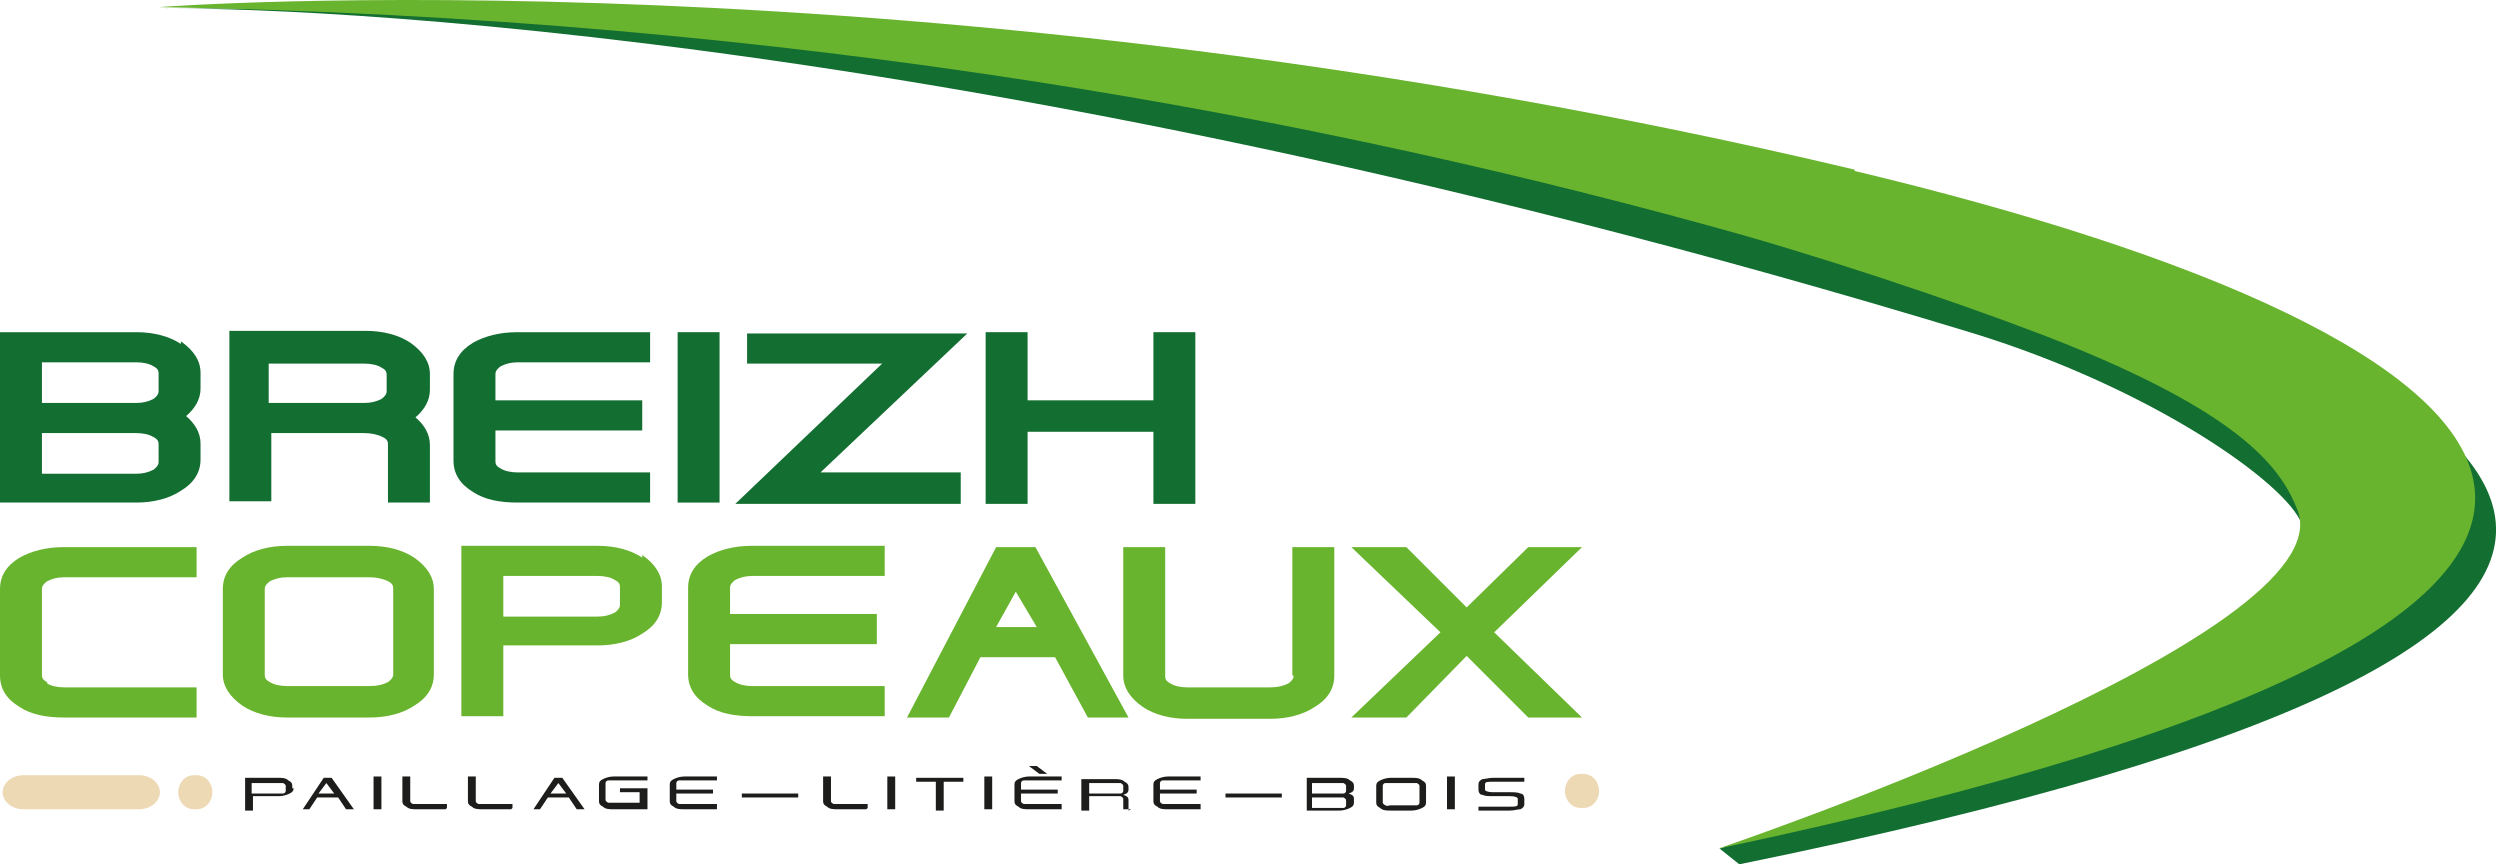 <svg width="269" height="93" viewBox="0 0 269 93" fill="none" xmlns="http://www.w3.org/2000/svg">
<path d="M31.591 84.82C31.591 85.102 31.45 85.243 31.168 85.384C30.886 85.525 30.462 85.666 30.039 85.666H27.219V87.218H26.373V83.692H29.898C30.322 83.692 30.745 83.692 31.027 83.974C31.309 84.115 31.45 84.256 31.45 84.538V84.82H31.591ZM30.745 84.82V84.538C30.745 84.538 30.745 84.397 30.462 84.256C30.322 84.256 30.18 84.256 29.898 84.256H27.078V85.384H29.898C30.18 85.384 30.322 85.384 30.462 85.384C30.604 85.384 30.745 85.243 30.745 85.102V84.82Z" fill="#1D1D1B"/>
<path d="M37.937 87.077H37.232L36.386 85.808H34.129L33.283 87.077H32.578L34.834 83.692H35.681L38.078 87.077H37.937ZM35.963 85.384L35.117 84.256L34.27 85.384H35.963Z" fill="#1D1D1B"/>
<path d="M41.04 87.077H40.194V83.551H41.04V87.077Z" fill="#1D1D1B"/>
<path d="M47.95 87.077H44.847C44.424 87.077 44.001 87.077 43.719 86.795C43.437 86.654 43.296 86.513 43.296 86.231V83.551H44.142V86.231C44.142 86.231 44.142 86.372 44.424 86.513C44.566 86.513 44.706 86.513 44.989 86.513H48.091V86.936L47.95 87.077Z" fill="#1D1D1B"/>
<path d="M55.002 87.077H51.899C51.476 87.077 51.053 87.077 50.771 86.795C50.489 86.654 50.348 86.513 50.348 86.231V83.551H51.194V86.231C51.194 86.231 51.194 86.372 51.476 86.513C51.617 86.513 51.758 86.513 52.04 86.513H55.143V86.936L55.002 87.077Z" fill="#1D1D1B"/>
<path d="M62.758 87.077H62.053L61.207 85.808H58.95L58.104 87.077H57.399L59.656 83.692H60.502L62.899 87.077H62.758ZM60.925 85.384L60.079 84.256L59.233 85.384H60.925Z" fill="#1D1D1B"/>
<path d="M69.669 85.102V87.077H66.002C65.579 87.077 65.156 87.077 64.874 86.795C64.592 86.654 64.451 86.513 64.451 86.231V84.397C64.451 84.115 64.592 83.974 64.874 83.833C65.156 83.692 65.579 83.551 66.002 83.551H69.669V83.974H66.002C65.72 83.974 65.579 83.974 65.438 83.974C65.297 83.974 65.156 84.115 65.156 84.256V86.09C65.156 86.09 65.156 86.231 65.438 86.372C65.579 86.372 65.72 86.372 66.002 86.372H68.823V85.243H66.707V84.82H69.669V85.102Z" fill="#1D1D1B"/>
<path d="M77.144 86.654V87.077H73.618C73.195 87.077 72.772 87.077 72.49 86.795C72.207 86.654 72.066 86.513 72.066 86.231V84.397C72.066 84.115 72.207 83.974 72.49 83.833C72.772 83.692 73.195 83.551 73.618 83.551H77.144V83.974H73.618C73.336 83.974 73.195 83.974 73.054 83.974C72.913 83.974 72.772 84.115 72.772 84.256V84.961H76.72V85.384H72.772V86.231C72.772 86.231 72.772 86.372 73.054 86.513C73.195 86.513 73.336 86.513 73.618 86.513H77.144V86.654Z" fill="#1D1D1B"/>
<path d="M85.887 85.808H79.823V85.384H85.887V85.808Z" fill="#1D1D1B"/>
<path d="M93.221 87.077H90.118C89.695 87.077 89.272 87.077 88.99 86.795C88.708 86.654 88.567 86.513 88.567 86.231V83.551H89.413V86.231C89.413 86.231 89.413 86.372 89.695 86.513C89.836 86.513 89.977 86.513 90.259 86.513H93.362V86.936L93.221 87.077Z" fill="#1D1D1B"/>
<path d="M96.324 87.077H95.477V83.551H96.324V87.077Z" fill="#1D1D1B"/>
<path d="M103.657 84.115H101.542V87.218H100.695V84.115H98.58V83.692H103.657V84.115Z" fill="#1D1D1B"/>
<path d="M106.76 87.077H105.914V83.551H106.76V87.077Z" fill="#1D1D1B"/>
<path d="M114.234 86.654V87.077H110.709C110.286 87.077 109.862 87.077 109.58 86.795C109.298 86.654 109.157 86.513 109.157 86.231V84.397C109.157 84.115 109.298 83.974 109.58 83.833C109.862 83.692 110.286 83.551 110.709 83.551H114.234V83.974H110.709C110.427 83.974 110.286 83.974 110.145 83.974C110.004 83.974 109.862 84.115 109.862 84.256V84.961H113.811V85.384H109.862V86.231C109.862 86.231 109.862 86.372 110.145 86.513C110.286 86.513 110.427 86.513 110.709 86.513H114.234V86.654ZM112.683 83.269H111.837L110.709 82.423H111.555L112.683 83.269Z" fill="#1D1D1B"/>
<path d="M121.709 87.077H120.863V85.948C120.863 85.948 120.863 85.807 120.581 85.666C120.44 85.666 120.299 85.666 120.017 85.666H117.196V87.218H116.35V83.833H119.876C120.299 83.833 120.722 83.833 121.004 84.115C121.286 84.256 121.427 84.397 121.427 84.679V84.961C121.427 85.243 121.286 85.384 120.863 85.525C121.286 85.666 121.427 85.807 121.427 86.09V87.218L121.709 87.077ZM120.863 84.82V84.538C120.863 84.538 120.863 84.397 120.581 84.256C120.44 84.256 120.299 84.256 120.017 84.256H117.196V85.384H120.017C120.299 85.384 120.44 85.384 120.581 85.384C120.722 85.384 120.863 85.243 120.863 85.102V84.82Z" fill="#1D1D1B"/>
<path d="M129.184 86.654V87.077H125.658C125.235 87.077 124.812 87.077 124.53 86.795C124.248 86.654 124.107 86.513 124.107 86.231V84.397C124.107 84.115 124.248 83.974 124.53 83.833C124.812 83.692 125.235 83.551 125.658 83.551H129.184V83.974H125.658C125.376 83.974 125.235 83.974 125.094 83.974C124.953 83.974 124.812 84.115 124.812 84.256V84.961H128.76V85.384H124.812V86.231C124.812 86.231 124.812 86.372 125.094 86.513C125.235 86.513 125.376 86.513 125.658 86.513H129.184V86.654Z" fill="#1D1D1B"/>
<path d="M137.927 85.808H131.863V85.384H137.927V85.808Z" fill="#1D1D1B"/>
<path d="M145.684 86.372C145.684 86.654 145.543 86.795 145.261 86.936C144.979 87.077 144.556 87.218 144.133 87.218H140.607V83.692H144.133C144.556 83.692 144.979 83.692 145.261 83.974C145.543 84.115 145.684 84.256 145.684 84.538V84.82C145.684 85.102 145.543 85.243 145.12 85.384C145.543 85.525 145.684 85.666 145.684 85.948V86.231V86.372ZM144.838 84.82V84.538C144.838 84.538 144.838 84.397 144.556 84.256C144.415 84.256 144.274 84.256 143.992 84.256H141.171V85.384H143.992C144.274 85.384 144.415 85.384 144.556 85.384C144.697 85.384 144.838 85.243 144.838 85.102V84.82ZM144.838 86.372V86.09C144.838 86.09 144.838 85.948 144.556 85.808C144.415 85.808 144.274 85.808 143.992 85.808H141.171V86.936H143.992C144.274 86.936 144.415 86.936 144.556 86.936C144.697 86.936 144.838 86.795 144.838 86.654V86.372Z" fill="#1D1D1B"/>
<path d="M153.441 86.372C153.441 86.654 153.3 86.795 153.018 86.936C152.736 87.077 152.313 87.218 151.889 87.218H149.633C149.21 87.218 148.787 87.218 148.505 86.936C148.223 86.795 148.082 86.654 148.082 86.372V84.538C148.082 84.256 148.223 84.115 148.505 83.974C148.787 83.833 149.21 83.692 149.633 83.692H151.889C152.313 83.692 152.736 83.692 153.018 83.974C153.3 84.115 153.441 84.256 153.441 84.538V86.372ZM152.736 86.372V84.538C152.736 84.538 152.736 84.397 152.454 84.256C152.313 84.256 152.172 84.256 151.889 84.256H149.633C149.351 84.256 149.21 84.256 149.069 84.256C148.928 84.256 148.787 84.397 148.787 84.538V86.372C148.787 86.372 148.787 86.513 149.069 86.654C149.351 86.795 149.351 86.654 149.633 86.654H151.889C152.172 86.654 152.313 86.654 152.454 86.654C152.595 86.654 152.736 86.513 152.736 86.372Z" fill="#1D1D1B"/>
<path d="M156.543 87.077H155.697V83.551H156.543V87.077Z" fill="#1D1D1B"/>
<path d="M164.018 86.513C164.018 86.795 163.877 86.936 163.595 87.077C163.313 87.077 162.89 87.218 162.467 87.218H159.082V86.795H162.467C163.031 86.795 163.313 86.795 163.313 86.513V85.948C163.313 85.808 163.031 85.666 162.467 85.666H160.633C160.21 85.666 159.787 85.666 159.505 85.525C159.223 85.525 159.082 85.243 159.082 84.961V84.397C159.082 84.115 159.223 83.974 159.505 83.833C159.787 83.833 160.21 83.692 160.633 83.692H164.018V84.115H160.633C160.069 84.115 159.787 84.115 159.787 84.397V84.961C159.787 85.102 160.069 85.243 160.633 85.243H162.467C162.89 85.243 163.313 85.243 163.595 85.384C163.877 85.384 164.018 85.666 164.018 85.948V86.513Z" fill="#1D1D1B"/>
<path d="M37.232 0.907C37.232 0.907 160.21 8.1 201.814 20.087C275.009 41.242 310.971 67.756 187.147 93L185.031 91.308C188.557 90.179 242.008 72.833 246.521 69.871C249.623 66.063 249.482 61.268 247.649 56.332C245.956 51.96 231.571 41.806 212.391 35.883C92.939 -0.503 17.347 0.907 17.065 0.907H37.091H37.232Z" fill="#136E31"/>
<path d="M199.558 18.395C274.021 36.165 307.587 65.358 184.89 91.308C184.89 91.308 252.303 68.461 247.226 54.922C245.533 50.55 241.585 44.909 222.969 37.293C214.648 33.908 199.84 28.831 187.57 25.306C142.44 12.613 85.041 1.895 17.065 0.766C17.065 0.766 99.285 -5.58 199.558 18.254V18.395Z" fill="#69B42E"/>
<path d="M21.154 83.41H20.872C19.885 83.41 19.18 84.256 19.18 85.243C19.18 86.231 19.885 87.077 20.872 87.077H21.154C22.142 87.077 22.847 86.231 22.847 85.243C22.847 84.256 22.142 83.41 21.154 83.41Z" fill="#EDD9B4"/>
<path d="M14.949 83.41H2.539C1.269 83.41 0.282 84.256 0.282 85.243C0.282 86.231 1.269 87.077 2.539 87.077H14.949C16.218 87.077 17.206 86.231 17.206 85.243C17.206 84.256 16.218 83.41 14.949 83.41Z" fill="#EDD9B4"/>
<path d="M170.364 83.269H170.082C169.095 83.269 168.39 84.115 168.39 85.102C168.39 86.09 169.095 86.936 170.082 86.936H170.364C171.352 86.936 172.057 86.09 172.057 85.102C172.057 84.115 171.352 83.269 170.364 83.269Z" fill="#EDD9B4"/>
<path d="M19.462 37.011C18.193 36.165 16.5 35.742 14.667 35.742H0V54.076H14.667C16.5 54.076 18.193 53.653 19.462 52.806C20.872 51.96 21.578 50.832 21.578 49.422V47.729C21.578 46.601 21.014 45.614 20.026 44.768C21.014 43.921 21.578 42.934 21.578 41.806V40.114C21.578 38.844 20.872 37.716 19.462 36.729V37.011ZM17.065 49.704C17.065 49.845 17.065 50.127 16.5 50.55C15.936 50.832 15.372 50.973 14.667 50.973H4.513V46.601H14.667C15.372 46.601 16.077 46.742 16.5 47.024C17.065 47.306 17.065 47.588 17.065 47.87V49.563V49.704ZM17.065 42.088C17.065 42.229 17.065 42.511 16.5 42.934C15.936 43.216 15.372 43.357 14.667 43.357H4.513V38.985H14.667C15.372 38.985 16.077 39.126 16.5 39.408C17.065 39.691 17.065 39.973 17.065 40.255V41.947V42.088Z" fill="#136E31"/>
<path d="M28.911 46.601H39.206C39.912 46.601 40.617 46.742 41.181 47.024C41.745 47.306 41.745 47.588 41.745 47.87V54.076H46.258V47.87C46.258 46.742 45.694 45.755 44.707 44.909C45.694 44.063 46.258 43.075 46.258 41.947V40.255C46.258 38.986 45.553 37.857 44.142 36.87C42.873 36.024 41.181 35.601 39.347 35.601H24.68V53.935H29.193V46.46L28.911 46.601ZM28.911 39.127H39.206C39.912 39.127 40.617 39.267 41.04 39.55C41.604 39.832 41.604 40.114 41.604 40.396V42.088C41.604 42.229 41.604 42.511 41.04 42.934C40.476 43.216 39.912 43.357 39.206 43.357H28.911V38.986V39.127Z" fill="#136E31"/>
<path d="M50.912 52.947C52.181 53.794 53.873 54.076 55.707 54.076H69.951V50.832H55.707C55.002 50.832 54.297 50.691 53.873 50.409C53.309 50.127 53.309 49.845 53.309 49.563V46.319H69.105V43.075H53.309V40.255C53.309 40.114 53.309 39.832 53.873 39.409C54.438 39.127 55.002 38.986 55.707 38.986H69.951V35.742H55.707C53.733 35.742 52.181 36.165 50.912 36.87C49.502 37.716 48.796 38.844 48.796 40.255V49.563C48.796 50.973 49.502 52.101 50.912 52.947Z" fill="#136E31"/>
<path d="M77.425 35.742H72.912V54.076H77.425V35.742Z" fill="#136E31"/>
<path d="M103.375 54.217V50.832H88.285L104.08 35.883H80.387V39.127H94.913L79.118 54.217H103.375Z" fill="#136E31"/>
<path d="M110.568 46.46H124.107V54.217H128.619V35.742H124.107V43.075H110.568V35.742H106.055V54.217H110.568V46.46Z" fill="#136E31"/>
<path d="M5.077 73.397C4.513 73.115 4.513 72.833 4.513 72.55V63.384C4.513 63.242 4.513 62.961 5.077 62.537C5.641 62.255 6.205 62.114 6.91 62.114H21.154V58.871H6.91C4.936 58.871 3.385 59.294 2.115 59.999C0.705 60.845 0 61.973 0 63.384V72.692C0 74.102 0.705 75.23 2.115 76.076C3.385 76.922 5.077 77.204 6.91 77.204H21.154V73.961H6.91C6.205 73.961 5.5 73.82 5.077 73.538V73.397Z" fill="#69B42E"/>
<path d="M44.566 59.999C43.296 59.153 41.604 58.73 39.77 58.73H30.886C29.052 58.73 27.36 59.153 26.091 59.999C24.68 60.845 23.975 61.973 23.975 63.384V72.551C23.975 73.82 24.68 74.948 26.091 75.935C27.36 76.781 29.052 77.205 30.886 77.205H39.77C41.604 77.205 43.296 76.781 44.566 75.935C45.976 75.089 46.681 73.961 46.681 72.551V63.384C46.681 62.114 45.976 60.986 44.566 59.999ZM42.309 72.551C42.309 72.692 42.309 72.974 41.745 73.397C41.181 73.679 40.617 73.82 39.77 73.82H30.886C30.18 73.82 29.475 73.679 29.052 73.397C28.488 73.115 28.488 72.833 28.488 72.551V63.384C28.488 63.243 28.488 62.961 29.052 62.538C29.616 62.255 30.18 62.114 30.886 62.114H39.77C40.476 62.114 41.181 62.255 41.745 62.538C42.309 62.819 42.309 63.102 42.309 63.384V72.551Z" fill="#69B42E"/>
<path d="M69.105 59.999C67.835 59.153 66.143 58.73 64.31 58.73H49.642V77.064H54.156V69.448H64.31C66.143 69.448 67.835 69.025 69.105 68.179C70.515 67.332 71.22 66.204 71.22 64.794V63.102C71.22 61.832 70.515 60.704 69.105 59.717V59.999ZM66.707 65.076C66.707 65.217 66.707 65.499 66.143 65.922C65.579 66.204 65.015 66.345 64.31 66.345H54.156V61.973H64.31C65.015 61.973 65.72 62.114 66.143 62.396C66.707 62.678 66.707 62.961 66.707 63.243V64.935V65.076Z" fill="#69B42E"/>
<path d="M79.118 73.397C78.554 73.115 78.554 72.833 78.554 72.551V69.307H94.349V66.063H78.554V63.243C78.554 63.102 78.554 62.819 79.118 62.396C79.682 62.114 80.246 61.973 80.951 61.973H95.195V58.73H80.951C78.977 58.73 77.426 59.153 76.156 59.858C74.746 60.704 74.041 61.832 74.041 63.243V72.551C74.041 73.961 74.746 75.089 76.156 75.935C77.426 76.781 79.118 77.064 80.951 77.064H95.195V73.82H80.951C80.246 73.82 79.541 73.679 79.118 73.397Z" fill="#69B42E"/>
<path d="M107.183 58.871L97.593 77.205H102.106L105.491 70.717H113.529L117.055 77.205H121.427L111.414 58.871H107.183ZM107.183 67.474L109.298 63.666L111.555 67.474H107.042H107.183Z" fill="#69B42E"/>
<path d="M139.197 72.692C139.197 72.833 139.197 73.115 138.633 73.538C138.068 73.82 137.504 73.961 136.658 73.961H127.773C127.068 73.961 126.363 73.82 125.94 73.538C125.376 73.256 125.376 72.974 125.376 72.692V58.871H120.863V72.692C120.863 73.961 121.568 75.089 122.978 76.076C124.247 76.923 125.94 77.346 127.773 77.346H136.658C138.492 77.346 140.184 76.923 141.453 76.076C142.863 75.23 143.569 74.102 143.569 72.692V58.871H139.056V72.692H139.197Z" fill="#69B42E"/>
<path d="M170.223 58.871H164.441L157.813 65.358L151.325 58.871H145.402L154.992 68.038L145.402 77.205H151.325L157.813 70.576L164.441 77.205H170.223L160.774 68.038L170.223 58.871Z" fill="#69B42E"/>
</svg>

